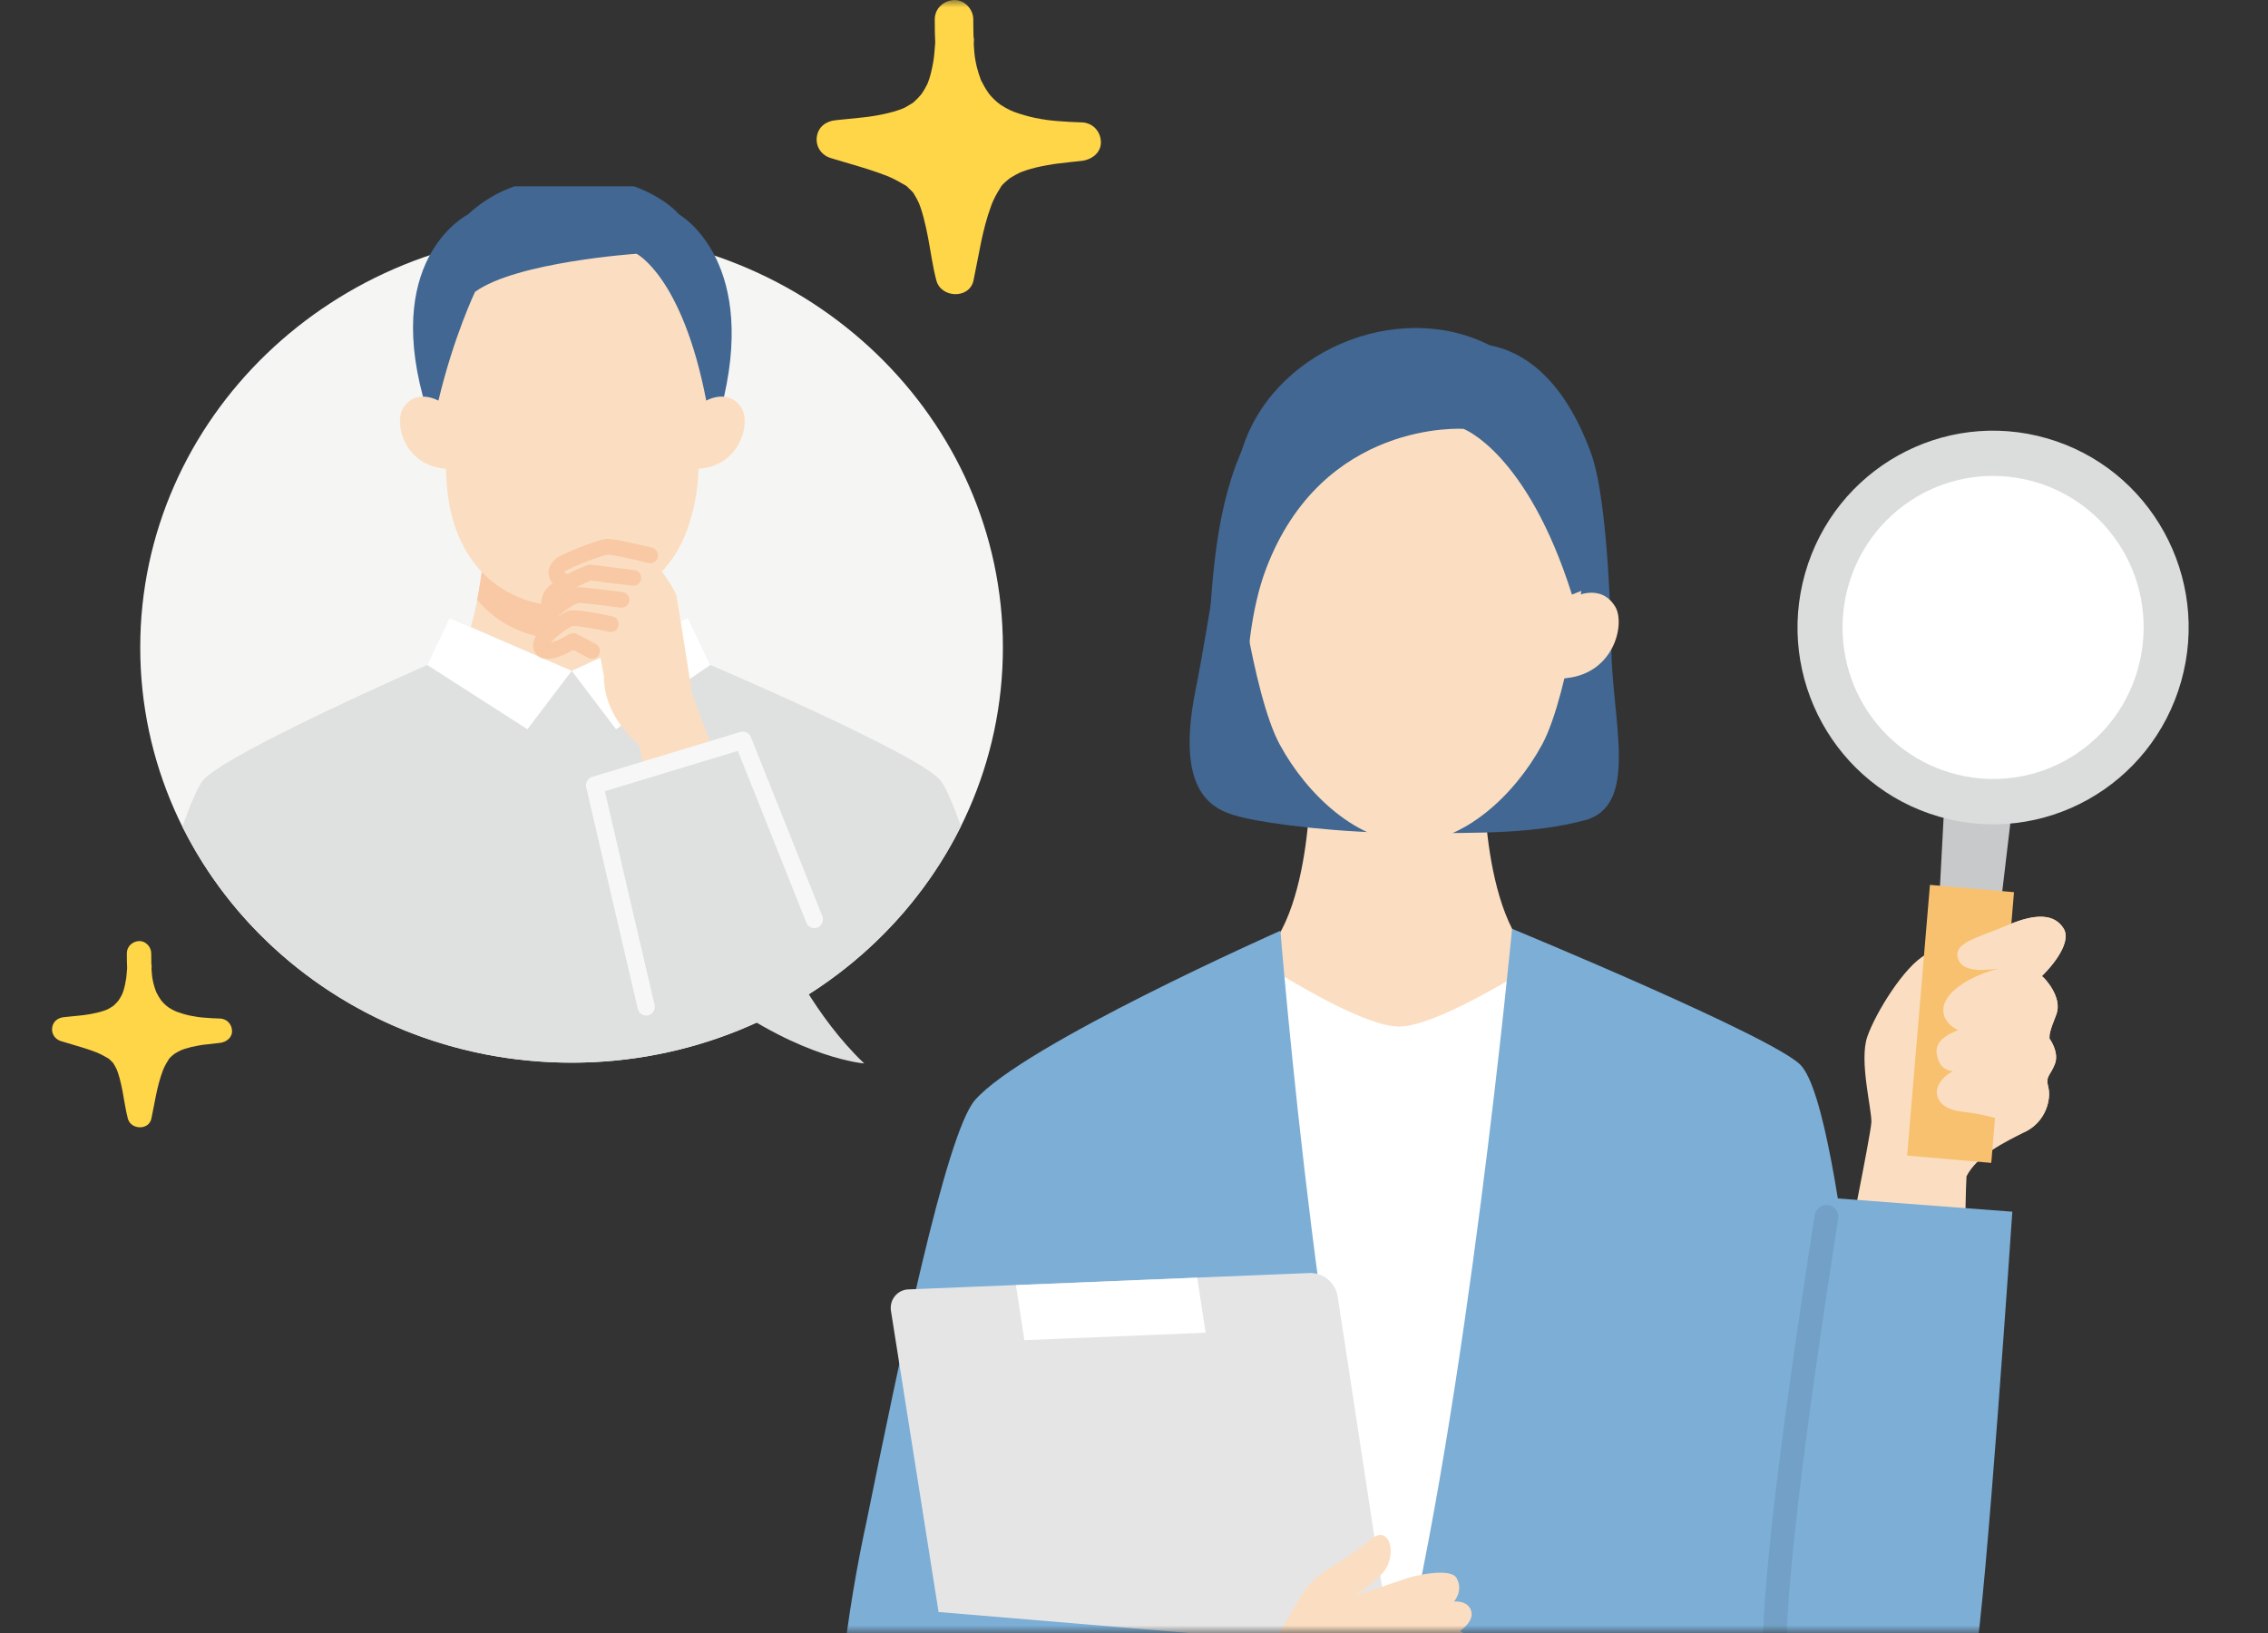<svg width="150" height="108" viewBox="0 0 150 108" fill="none" xmlns="http://www.w3.org/2000/svg">
<rect x="0" y="0" width="150" height="108" fill="#333333" stroke="none"/>
<mask id="mask0_11130_10774" style="mask-type:alpha" maskUnits="userSpaceOnUse" x="0" y="0" width="150" height="108">
<rect width="150" height="108" fill="#D9D9D9"/>
</mask>
<g mask="url(#mask0_11130_10774)">
<g clip-path="url(#clip0_11130_10774)">
<path d="M92.407 70.531L80.914 64.288C86.643 64.341 86.649 52.016 86.649 52.016H98.16C98.16 52.016 98.166 64.341 103.895 64.288L92.401 70.531H92.407Z" fill="#FBDEC1"/>
<path d="M104.738 121.232C104.738 121.232 92.192 120.92 84.269 120.608L83.958 63.996C85.632 65.044 90.366 67.895 92.525 67.895C94.556 67.895 98.898 65.38 100.818 64.202L104.738 121.232Z" fill="white"/>
<path d="M104.785 54.261C108.407 53.307 106.657 47.824 106.569 42.954C106.482 38.101 106.09 32.36 105.247 30.027C103.421 24.986 100.747 23.261 98.523 22.831C92.42 19.728 83.952 23.238 82.062 30.027C80.798 34.58 80.09 40.528 79.066 45.657C77.626 52.889 80.529 53.672 82.273 54.084C84.016 54.502 88.604 55.097 93.309 55.097C98.014 55.097 101.478 55.133 104.785 54.255V54.261Z" fill="#416792"/>
<path d="M81.641 36.244C81.641 36.244 82.806 45.861 84.643 49.247C86.481 52.634 89.863 55.719 93.316 55.719C96.768 55.719 100.151 52.634 101.988 49.247C103.826 45.861 104.99 36.244 104.99 36.244C104.99 36.244 103.679 23.406 93.14 23.406C81.419 23.406 81.636 36.244 81.636 36.244H81.641Z" fill="#FBDEC1"/>
<path d="M103.276 44.874C106.741 44.727 107.525 41.264 106.823 40.116C105.828 38.497 104.037 39.516 104.037 39.516L102.849 39.928L102.51 44.939L103.271 44.874H103.276Z" fill="#FBDEC1"/>
<path d="M83.718 52.1C82.22 51.581 81.798 42.761 83.718 37.662C87.456 27.721 96.796 28.364 96.796 28.364C96.796 28.364 100.998 29.935 103.964 39.321L105.622 38.678C105.622 38.678 106.295 22.949 93.046 22.949C79.797 22.949 80.421 37.423 79.84 43.024C79.253 48.625 83.718 52.106 83.718 52.106V52.1Z" fill="#416792"/>
<path d="M121.557 117.89L124.723 107.425C124.038 102.255 122.037 73.528 119.093 70.442C117.314 68.575 100.005 61.426 100.005 61.426C100.005 61.426 97.003 93.103 92.485 111.141C87.546 97.272 84.684 61.555 84.684 61.555C84.684 61.555 67.632 69.105 64.478 72.762C62.553 74.988 59.463 90.058 57.304 100.659C56.209 105.647 54.477 116.159 56.35 118.055C57.807 119.692 65.953 119.533 72.94 119.056L70.886 140.162C74.45 140.728 89.12 141.529 90.671 140.304C91.765 139.438 92.748 138.131 93.135 129.615C94.03 136.753 95.247 139.267 96.365 140.304C97.927 141.758 116.934 140.304 116.934 140.304L114.482 111.701C114.482 111.701 116.407 116.159 121.557 117.896V117.89Z" fill="#7CAED6"/>
<path d="M88.471 85.748L93.819 120.752C93.931 121.47 93.392 122.13 92.667 122.159L66.316 123.172C65.397 123.208 64.595 122.548 64.449 121.629L58.925 86.69C58.814 85.965 59.346 85.306 60.072 85.276L86.592 84.193C87.517 84.157 88.325 84.823 88.465 85.742L88.471 85.748Z" fill="#E5E5E6"/>
<path d="M83.156 116.153C85.169 115.947 87.639 115.676 88.142 115.582C89.394 115.346 94.029 113.933 94.515 113.638C95.001 113.344 96.791 111.872 96.978 111.2C97.16 110.529 96.522 110.117 96.522 110.117C96.522 110.117 97.189 109.687 97.259 108.956C97.329 108.226 96.557 107.861 96.557 107.861C96.557 107.861 97.517 107.255 97.3 106.536C97.084 105.818 96.165 105.918 96.165 105.918C96.165 105.918 96.814 105.193 96.329 104.357C95.925 103.662 93.555 104.192 92.9 104.428C92.244 104.663 89.471 105.588 89.471 105.588C89.471 105.588 90.325 105.205 91.402 104.08C92.478 102.956 91.957 100.659 90.606 101.848C89.248 103.038 87.727 103.709 86.779 104.604C85.831 105.494 84.59 108.35 83.911 109.074C83.759 109.233 82.635 109.404 82.039 109.539L83.15 116.153H83.156Z" fill="#FBDEC1"/>
<path d="M79.182 84.5L79.738 88.139L67.748 88.634L67.192 84.995L79.182 84.5Z" fill="white"/>
<path d="M61.667 106.578L81.826 108.268L83.477 118.085C83.477 118.085 58.981 121.018 56.342 118.05L61.661 106.578H61.667Z" fill="#7CAED6"/>
<path d="M132.277 60.196L133.301 51.557L128.701 51.156L128.233 59.966L132.277 60.196Z" fill="#C8C9CA"/>
<path d="M123.769 74.226C123.804 73.366 122.944 70.156 123.5 68.561C124.056 66.959 125.963 63.896 127.338 63.154C128.714 62.412 131.411 61.594 132.506 61.311C132.593 61.276 132.681 61.24 132.769 61.199C134.741 60.345 135.923 60.487 136.491 61.423C137.017 62.289 135.829 63.802 135.045 64.556C135.139 64.632 135.192 64.686 135.192 64.686C135.192 64.686 136.456 65.952 135.993 67.118C135.531 68.284 135.549 68.419 135.549 68.69C135.549 68.69 136.216 69.573 135.906 70.374C135.595 71.175 135.274 71.146 135.473 71.906C135.666 72.665 135.344 74.161 133.939 74.856C132.535 75.557 130.756 76.434 130.06 77.795C129.954 79.685 129.96 84.767 129.96 84.767L121.902 84.007C121.902 84.007 123.728 75.074 123.769 74.214V74.226Z" fill="#FBDEC1"/>
<path d="M126.132 76.426L131.697 76.909L133.201 59.006L127.642 58.523L126.132 76.426Z" fill="#F8C170"/>
<path d="M128.122 72.01C128.187 71.609 128.69 71.044 129.17 70.855C128.591 70.773 128.222 70.484 128.093 69.707C127.964 68.918 128.649 68.47 129.509 68.123C128.971 67.905 128.503 67.387 128.526 66.751C128.561 65.844 129.72 64.79 131.903 64.13C132.002 64.101 132.102 64.077 132.195 64.053C131.16 64.189 129.878 64.295 129.533 63.482C129.053 62.346 130.791 62.045 132.763 61.191C134.735 60.337 135.917 60.479 136.485 61.415C136.982 62.234 135.952 63.624 135.18 64.413C135.18 64.413 135.109 64.483 135.039 64.554C135.139 64.631 135.186 64.684 135.186 64.684C135.186 64.684 136.45 65.95 135.987 67.116C135.525 68.282 135.543 68.417 135.543 68.688C135.543 68.688 136.21 69.572 135.899 70.372C135.589 71.173 135.267 71.144 135.466 71.904C135.66 72.663 135.338 74.159 133.933 74.854L132.792 74.165C132.587 74.106 131.236 73.682 129.784 73.523C128.415 73.37 128 72.669 128.117 71.998L128.122 72.01Z" fill="#FBDEC1"/>
<path d="M128.255 54.012C121.389 52.032 117.418 44.825 119.386 37.915C121.353 31.005 128.514 27.009 135.38 28.989C142.246 30.969 146.218 38.176 144.25 45.086C142.282 51.995 135.121 55.992 128.255 54.012Z" fill="#DBDCDC"/>
<path d="M137.765 49.542C142.172 46.244 143.09 39.949 139.813 35.514C136.536 31.08 130.281 30.155 125.874 33.453C121.468 36.751 120.549 43.046 123.826 47.481C127.103 51.915 133.359 52.84 137.765 49.542Z" fill="white"/>
<path d="M117.389 109.706C117.109 103.111 121 79.219 121 79.219L133.09 80.137C133.09 80.137 131.34 106.102 130.62 109.771C128.871 118.693 117.951 122.81 117.389 109.712V109.706Z" fill="#7CAED6"/>
<path d="M117.39 110.494C117.39 110.494 117.413 110.494 117.425 110.494C117.858 110.476 118.191 110.105 118.174 109.669C117.934 104.116 120.713 86.019 121.574 80.607C121.644 80.177 121.351 79.771 120.924 79.706C120.491 79.635 120.093 79.93 120.029 80.359C119.163 85.807 116.365 104.033 116.611 109.74C116.629 110.164 116.974 110.494 117.395 110.494H117.39Z" fill="#72A0C6"/>
</g>
<g clip-path="url(#clip1_11130_10774)">
<path d="M37.802 70.281C53.557 70.281 66.329 57.986 66.329 42.82C66.329 27.654 53.557 15.359 37.802 15.359C22.047 15.359 9.275 27.654 9.275 42.82C9.275 57.986 22.047 70.281 37.802 70.281Z" fill="#F5F6F4"/>
<path d="M37.804 52.73L49.068 46.611C43.45 46.664 43.446 33.684 43.446 33.684H32.163C32.163 33.684 32.159 46.664 26.541 46.611L37.804 52.73Z" fill="#FBDEC1"/>
<path d="M37.806 42.346C40.458 42.346 42.599 41.411 44.05 39.686C43.448 36.617 43.444 33.684 43.444 33.684H32.161C32.161 33.684 32.161 36.609 31.559 39.674C33.01 41.407 35.155 42.342 37.81 42.342L37.806 42.346Z" fill="#F8C9A4"/>
<path d="M37.803 70.278C49.162 70.278 58.97 63.886 63.559 54.638C63.012 53.129 62.534 52.042 62.215 51.632C60.883 49.907 46.981 43.977 46.981 43.977L45.502 40.867L37.811 44.366L29.737 40.867L28.258 43.977C28.258 43.977 14.742 49.907 13.406 51.632C13.091 52.038 12.609 53.141 12.059 54.662C16.652 63.898 26.452 70.278 37.803 70.278Z" fill="#DFE0E0"/>
<path d="M46.064 31.017C48.99 30.892 49.648 27.967 49.054 27C48.213 25.636 46.706 26.491 46.706 26.491L45.705 26.84L45.422 31.069L46.064 31.013V31.017Z" fill="#FBDEC1"/>
<path d="M46.2 31.008C46.164 32.416 45.917 33.544 45.634 34.479C44.542 38.114 41.727 40.148 37.808 40.148C33.888 40.148 31.073 38.114 29.981 34.479C29.702 33.544 29.523 32.412 29.491 31.008L28.366 23.384C28.366 23.384 27.649 13.574 37.855 13.574C48.062 13.574 47.34 23.384 47.34 23.384L46.2 31.008Z" fill="#FBDEC1"/>
<path d="M29.639 31.017C26.712 30.892 26.055 27.967 26.649 27C27.49 25.636 28.997 26.491 28.997 26.491L29.998 26.84L30.281 31.069L29.639 31.013V31.017Z" fill="#FBDEC1"/>
<path d="M31.42 19.298C31.42 19.298 30.012 22.235 28.996 26.496C28.996 26.496 28.533 26.235 27.975 26.231C25.463 16.907 30.945 14.186 30.945 14.186C32.995 12.276 35.295 11.839 37.424 11.727C42.667 11.45 44.916 14.186 44.916 14.186C44.916 14.186 49.975 17.015 47.886 26.235C47.264 26.179 46.71 26.496 46.71 26.496C45.131 18.299 42.097 16.782 42.097 16.782C42.097 16.782 34.151 17.32 31.424 19.298H31.42Z" fill="#416792"/>
<path d="M46.979 43.977L40.743 48.23L37.812 44.366L45.499 40.867L46.979 43.977Z" fill="white"/>
<path d="M37.811 44.366L34.884 48.23L28.254 43.977L29.733 40.867L37.811 44.366Z" fill="white"/>
<path d="M44.752 39.442C44.645 38.885 43.01 36.73 43.01 36.73C43.01 36.73 40.686 36.152 40.183 36.16C39.904 36.164 38.353 36.698 37.313 37.215C36.515 37.613 36.675 38.479 37.707 38.483C37.448 38.632 37.177 38.8 36.842 39.017C36.583 39.186 36.38 39.446 36.328 39.755C36.288 40.008 36.336 40.301 36.85 40.136C36.571 40.361 36.28 40.614 35.997 40.903C35.997 40.903 35.375 41.621 36.26 41.914C35.973 42.183 35.762 42.456 35.77 42.668C35.806 43.503 37.193 42.821 37.911 42.391L39.677 43.33L39.944 44.719C39.908 47.459 42.269 49.269 42.269 49.269L42.611 50.938L47.153 49.562L45.781 45.93C45.781 45.93 44.856 40 44.748 39.442H44.752Z" fill="#FBDEC1"/>
<path d="M36.587 40.703C36.379 40.703 36.208 40.639 36.064 40.514C35.937 40.406 35.737 40.145 35.817 39.664C35.889 39.226 36.16 38.829 36.563 38.572C37.388 38.039 37.85 37.766 38.815 37.377C38.899 37.344 38.987 37.332 39.075 37.344C39.972 37.461 41.371 37.633 41.953 37.702C42.236 37.738 42.44 37.994 42.404 38.283C42.368 38.568 42.113 38.773 41.825 38.737C41.271 38.669 39.972 38.508 39.075 38.396C38.317 38.709 37.918 38.933 37.117 39.451C37.045 39.499 36.981 39.555 36.938 39.615C37.121 39.648 37.28 39.78 37.344 39.968C37.432 40.241 37.28 40.538 37.009 40.623C36.858 40.671 36.714 40.695 36.587 40.695V40.703Z" fill="#F8C9A4"/>
<path d="M36.197 42.409C36.137 42.409 36.073 42.397 36.013 42.377C35.523 42.189 35.347 41.876 35.292 41.643C35.16 41.105 35.531 40.644 35.607 40.556C35.615 40.548 35.623 40.539 35.631 40.532C36.356 39.801 37.469 38.919 38.21 38.838C38.401 38.818 39.398 38.927 41.176 39.155C41.46 39.191 41.659 39.452 41.623 39.737C41.587 40.022 41.328 40.223 41.045 40.186C39.865 40.034 38.533 39.877 38.306 39.873C38.039 39.914 37.257 40.371 36.38 41.25C36.356 41.282 36.328 41.33 36.312 41.37C36.328 41.378 36.352 41.39 36.38 41.402C36.647 41.502 36.783 41.803 36.683 42.072C36.603 42.281 36.408 42.409 36.197 42.409Z" fill="#F8C9A4"/>
<path d="M36.196 43.583C35.924 43.583 35.781 43.502 35.705 43.462C35.546 43.374 35.275 43.157 35.255 42.688C35.211 41.609 37.435 40.441 37.583 40.393C37.914 40.293 38.895 40.417 40.505 40.766C40.785 40.826 40.964 41.103 40.904 41.384C40.844 41.665 40.569 41.845 40.29 41.785C39.333 41.577 38.149 41.376 37.874 41.396C37.392 41.593 36.702 42.187 36.419 42.508C36.682 42.439 37.112 42.263 37.655 41.942C37.81 41.849 38.002 41.845 38.161 41.93L39.405 42.592C39.656 42.728 39.756 43.041 39.62 43.298C39.485 43.551 39.174 43.651 38.919 43.515L37.926 42.985C37.073 43.458 36.534 43.583 36.196 43.583Z" fill="#F8C9A4"/>
<path d="M37.696 39.015C36.83 39.015 36.412 38.554 36.308 38.12C36.181 37.587 36.483 37.049 37.078 36.752C38.015 36.287 39.713 35.649 40.167 35.641C40.714 35.629 42.731 36.126 43.13 36.223C43.409 36.291 43.576 36.576 43.509 36.853C43.441 37.133 43.158 37.302 42.883 37.234C41.782 36.961 40.483 36.68 40.195 36.68C40.195 36.68 40.191 36.68 40.188 36.68C39.968 36.704 38.557 37.174 37.54 37.683C37.365 37.771 37.321 37.864 37.321 37.884C37.329 37.892 37.432 37.964 37.704 37.972C37.991 37.972 38.222 38.205 38.222 38.49C38.222 38.779 37.991 39.011 37.708 39.011H37.696V39.015Z" fill="#F8C9A4"/>
<path d="M42.736 67.162C42.477 67.162 42.245 66.986 42.182 66.721C41.073 62.018 38.793 52.16 38.769 52.059C38.701 51.767 38.872 51.47 39.159 51.381L48.967 48.408C49.251 48.32 49.55 48.468 49.661 48.745L54.39 60.598C54.505 60.891 54.366 61.224 54.075 61.344C53.784 61.461 53.453 61.32 53.333 61.027L48.8 49.66L40.005 52.328C40.491 54.439 42.333 62.387 43.294 66.46C43.366 66.769 43.178 67.078 42.871 67.15C42.827 67.162 42.784 67.166 42.74 67.166L42.736 67.162Z" fill="#F7F7F7"/>
<path d="M51.941 62.969C51.941 62.969 53.875 67.214 57.157 70.332C57.157 70.332 53.09 70.035 47.596 66.018L51.938 62.965L51.941 62.969Z" fill="#DFE0E0"/>
</g>
<path d="M71.539 8.095C70.984 8.076 70.43 8.05 69.875 8.001C69.729 7.99 69.579 7.975 69.433 7.956C69.362 7.949 69.291 7.941 69.219 7.93C68.968 7.892 68.717 7.851 68.466 7.799C67.979 7.697 67.503 7.559 67.039 7.386C66.983 7.36 66.821 7.297 66.788 7.278C66.683 7.225 66.578 7.173 66.477 7.113C66.376 7.057 66.278 6.997 66.181 6.933C66.136 6.903 65.926 6.731 65.963 6.768C65.821 6.641 65.679 6.51 65.547 6.364C65.502 6.311 65.457 6.259 65.416 6.206C65.405 6.191 65.394 6.172 65.375 6.15C65.289 6.023 65.203 5.895 65.124 5.76C65.049 5.629 64.982 5.494 64.91 5.359C64.895 5.333 64.888 5.314 64.88 5.303C64.877 5.288 64.873 5.277 64.862 5.254C64.761 4.977 64.671 4.7 64.599 4.411C64.547 4.194 64.506 3.973 64.472 3.752C64.472 3.714 64.442 3.475 64.438 3.437C64.423 3.287 64.416 3.137 64.405 2.988C64.405 2.95 64.405 2.909 64.401 2.871C64.405 2.819 64.408 2.766 64.412 2.714C64.42 2.613 64.412 2.512 64.386 2.418C64.375 2.04 64.371 1.657 64.371 1.279C64.371 0.612 63.786 -0.025 63.097 0.005C62.407 0.035 61.823 0.563 61.823 1.279C61.823 1.792 61.827 2.317 61.853 2.838C61.838 3.062 61.819 3.284 61.797 3.505C61.785 3.613 61.774 3.722 61.763 3.831C61.763 3.857 61.759 3.876 61.755 3.891C61.755 3.898 61.755 3.906 61.752 3.917C61.681 4.351 61.598 4.782 61.463 5.206C61.429 5.307 61.392 5.404 61.355 5.505C61.343 5.535 61.321 5.58 61.298 5.622C61.212 5.798 61.115 5.966 61.006 6.127C60.98 6.169 60.95 6.206 60.924 6.247C60.916 6.255 60.912 6.259 60.905 6.27C60.834 6.345 60.77 6.423 60.699 6.498C60.624 6.573 60.549 6.648 60.47 6.72C60.444 6.742 60.414 6.764 60.388 6.791C60.208 6.899 60.036 7.016 59.848 7.113C59.822 7.124 59.706 7.177 59.672 7.192C59.597 7.222 59.522 7.248 59.447 7.274C59.002 7.428 58.544 7.533 58.084 7.619C57.862 7.66 57.638 7.694 57.416 7.724C57.357 7.731 57.267 7.742 57.237 7.746C57.102 7.761 56.967 7.776 56.832 7.791C56.311 7.847 55.794 7.892 55.273 7.949C54.636 8.012 54.112 8.383 54.022 9.054C53.936 9.691 54.322 10.26 54.936 10.451C55.768 10.71 56.607 10.935 57.435 11.201C57.862 11.336 58.286 11.486 58.706 11.65C58.721 11.658 58.728 11.658 58.735 11.662C58.747 11.665 58.754 11.669 58.769 11.677C58.859 11.718 58.949 11.759 59.039 11.8C59.237 11.898 59.436 12.003 59.627 12.115C59.755 12.194 59.991 12.291 60.077 12.415C60.077 12.415 59.889 12.25 59.991 12.351C60.021 12.381 60.058 12.407 60.088 12.434C60.159 12.497 60.23 12.565 60.298 12.636C60.335 12.677 60.369 12.722 60.407 12.76C60.414 12.763 60.414 12.767 60.418 12.771C60.444 12.82 60.47 12.864 60.478 12.876C60.583 13.044 60.673 13.22 60.759 13.397C60.766 13.415 60.774 13.434 60.781 13.449C60.785 13.46 60.789 13.472 60.796 13.486C60.83 13.58 60.864 13.67 60.898 13.764C60.969 13.97 61.029 14.184 61.085 14.393C61.201 14.832 61.295 15.278 61.381 15.723C61.561 16.664 61.684 17.616 61.928 18.545C62.235 19.721 64.12 19.796 64.386 18.545C64.738 16.889 64.963 15.191 65.559 13.595C65.592 13.502 65.634 13.408 65.667 13.314C65.589 13.52 65.649 13.363 65.697 13.258C65.784 13.071 65.877 12.887 65.982 12.711C66.034 12.617 66.094 12.527 66.151 12.437C66.181 12.396 66.199 12.359 66.211 12.332C66.312 12.186 66.473 12.051 66.597 11.943C66.623 11.92 66.743 11.827 66.765 11.804C66.814 11.774 66.87 11.737 66.889 11.726C67.073 11.609 67.263 11.508 67.458 11.415C67.458 11.415 67.466 11.415 67.473 11.407C67.511 11.392 67.56 11.37 67.578 11.366C67.676 11.328 67.773 11.294 67.871 11.261C68.088 11.19 68.309 11.13 68.534 11.073C68.781 11.014 69.032 10.965 69.283 10.92C69.411 10.897 69.538 10.875 69.669 10.856C69.722 10.849 69.868 10.826 69.913 10.822C70.452 10.755 70.992 10.699 71.535 10.639C72.195 10.568 72.843 10.103 72.809 9.365C72.779 8.653 72.251 8.117 71.535 8.091L71.539 8.095ZM60.343 12.662C60.343 12.662 60.388 12.707 60.418 12.752C60.384 12.715 60.335 12.662 60.343 12.662Z" fill="#FFD648"/>
<path d="M14.541 67.362C14.19 67.35 13.839 67.333 13.488 67.302C13.396 67.295 13.301 67.286 13.208 67.274C13.163 67.269 13.118 67.264 13.073 67.257C12.914 67.234 12.755 67.207 12.596 67.174C12.287 67.11 11.986 67.022 11.692 66.913C11.656 66.897 11.554 66.856 11.533 66.844C11.466 66.811 11.4 66.778 11.336 66.74C11.272 66.704 11.21 66.666 11.149 66.626C11.12 66.607 10.987 66.498 11.011 66.522C10.921 66.441 10.831 66.358 10.748 66.265C10.719 66.232 10.691 66.199 10.665 66.166C10.657 66.156 10.65 66.144 10.638 66.13C10.584 66.049 10.529 65.969 10.479 65.883C10.432 65.8 10.389 65.715 10.344 65.63C10.335 65.613 10.33 65.601 10.325 65.594C10.323 65.585 10.32 65.577 10.313 65.563C10.249 65.388 10.192 65.212 10.147 65.029C10.114 64.892 10.088 64.752 10.066 64.612C10.066 64.588 10.047 64.436 10.045 64.412C10.036 64.317 10.031 64.222 10.024 64.128C10.024 64.104 10.024 64.078 10.021 64.054C10.024 64.021 10.026 63.988 10.029 63.954C10.033 63.89 10.029 63.826 10.012 63.767C10.005 63.527 10.002 63.285 10.002 63.046C10.002 62.623 9.632 62.22 9.196 62.239C8.759 62.258 8.389 62.593 8.389 63.046C8.389 63.371 8.391 63.703 8.408 64.033C8.399 64.175 8.387 64.315 8.372 64.455C8.365 64.524 8.358 64.593 8.351 64.662C8.351 64.678 8.349 64.69 8.346 64.699C8.346 64.704 8.346 64.709 8.344 64.716C8.299 64.991 8.247 65.264 8.161 65.532C8.14 65.596 8.116 65.658 8.092 65.722C8.085 65.741 8.071 65.769 8.057 65.796C8.002 65.907 7.941 66.014 7.872 66.116C7.855 66.142 7.836 66.166 7.82 66.192C7.815 66.197 7.812 66.199 7.808 66.206C7.763 66.254 7.722 66.303 7.677 66.351C7.63 66.398 7.582 66.446 7.532 66.491C7.516 66.505 7.497 66.519 7.48 66.536C7.366 66.605 7.257 66.678 7.139 66.74C7.122 66.747 7.048 66.78 7.027 66.79C6.98 66.809 6.932 66.825 6.885 66.842C6.602 66.939 6.313 67.006 6.021 67.06C5.881 67.086 5.739 67.108 5.599 67.127C5.561 67.132 5.504 67.139 5.485 67.141C5.399 67.15 5.314 67.16 5.229 67.169C4.899 67.205 4.571 67.234 4.241 67.269C3.838 67.309 3.506 67.544 3.449 67.969C3.394 68.372 3.639 68.733 4.028 68.854C4.555 69.018 5.086 69.16 5.611 69.329C5.881 69.414 6.149 69.509 6.415 69.613C6.424 69.618 6.429 69.618 6.434 69.621C6.441 69.623 6.446 69.625 6.455 69.63C6.512 69.656 6.569 69.682 6.626 69.708C6.752 69.77 6.878 69.836 6.999 69.908C7.079 69.957 7.229 70.019 7.283 70.097C7.283 70.097 7.165 69.993 7.229 70.057C7.248 70.076 7.271 70.093 7.29 70.109C7.336 70.15 7.381 70.192 7.423 70.237C7.447 70.263 7.468 70.292 7.492 70.316C7.497 70.318 7.497 70.32 7.499 70.323C7.516 70.354 7.532 70.382 7.537 70.389C7.604 70.496 7.661 70.608 7.715 70.719C7.72 70.731 7.725 70.743 7.729 70.752C7.732 70.759 7.734 70.766 7.739 70.776C7.76 70.835 7.782 70.892 7.803 70.952C7.848 71.082 7.886 71.217 7.922 71.35C7.995 71.628 8.054 71.91 8.109 72.192C8.223 72.788 8.301 73.391 8.455 73.979C8.65 74.724 9.844 74.772 10.012 73.979C10.235 72.93 10.377 71.856 10.755 70.845C10.776 70.785 10.802 70.726 10.823 70.667C10.774 70.797 10.812 70.698 10.842 70.631C10.897 70.513 10.956 70.396 11.023 70.285C11.056 70.225 11.094 70.169 11.13 70.112C11.149 70.085 11.16 70.062 11.168 70.045C11.232 69.953 11.334 69.867 11.412 69.798C11.428 69.784 11.504 69.725 11.519 69.711C11.55 69.692 11.585 69.668 11.597 69.661C11.713 69.587 11.834 69.523 11.958 69.464C11.958 69.464 11.962 69.464 11.967 69.459C11.991 69.45 12.022 69.435 12.034 69.433C12.095 69.409 12.157 69.388 12.219 69.367C12.356 69.322 12.496 69.284 12.639 69.248C12.795 69.21 12.954 69.179 13.113 69.151C13.194 69.136 13.274 69.122 13.357 69.11C13.391 69.106 13.483 69.091 13.512 69.089C13.853 69.046 14.195 69.011 14.539 68.973C14.957 68.928 15.367 68.633 15.346 68.166C15.327 67.715 14.992 67.376 14.539 67.359L14.541 67.362ZM7.452 70.254C7.452 70.254 7.48 70.282 7.499 70.311C7.478 70.287 7.447 70.254 7.452 70.254Z" fill="#FFD648"/>
</g>
<defs>
<clipPath id="clip0_11130_10774">
<rect width="89.234" height="184.794" fill="white" transform="matrix(-1 0 0 1 144.752 13.348)"/>
</clipPath>
<clipPath id="clip1_11130_10774">
<rect width="57.05" height="58.258" fill="white" transform="translate(9.275 12.32)"/>
</clipPath>
</defs>
</svg>

